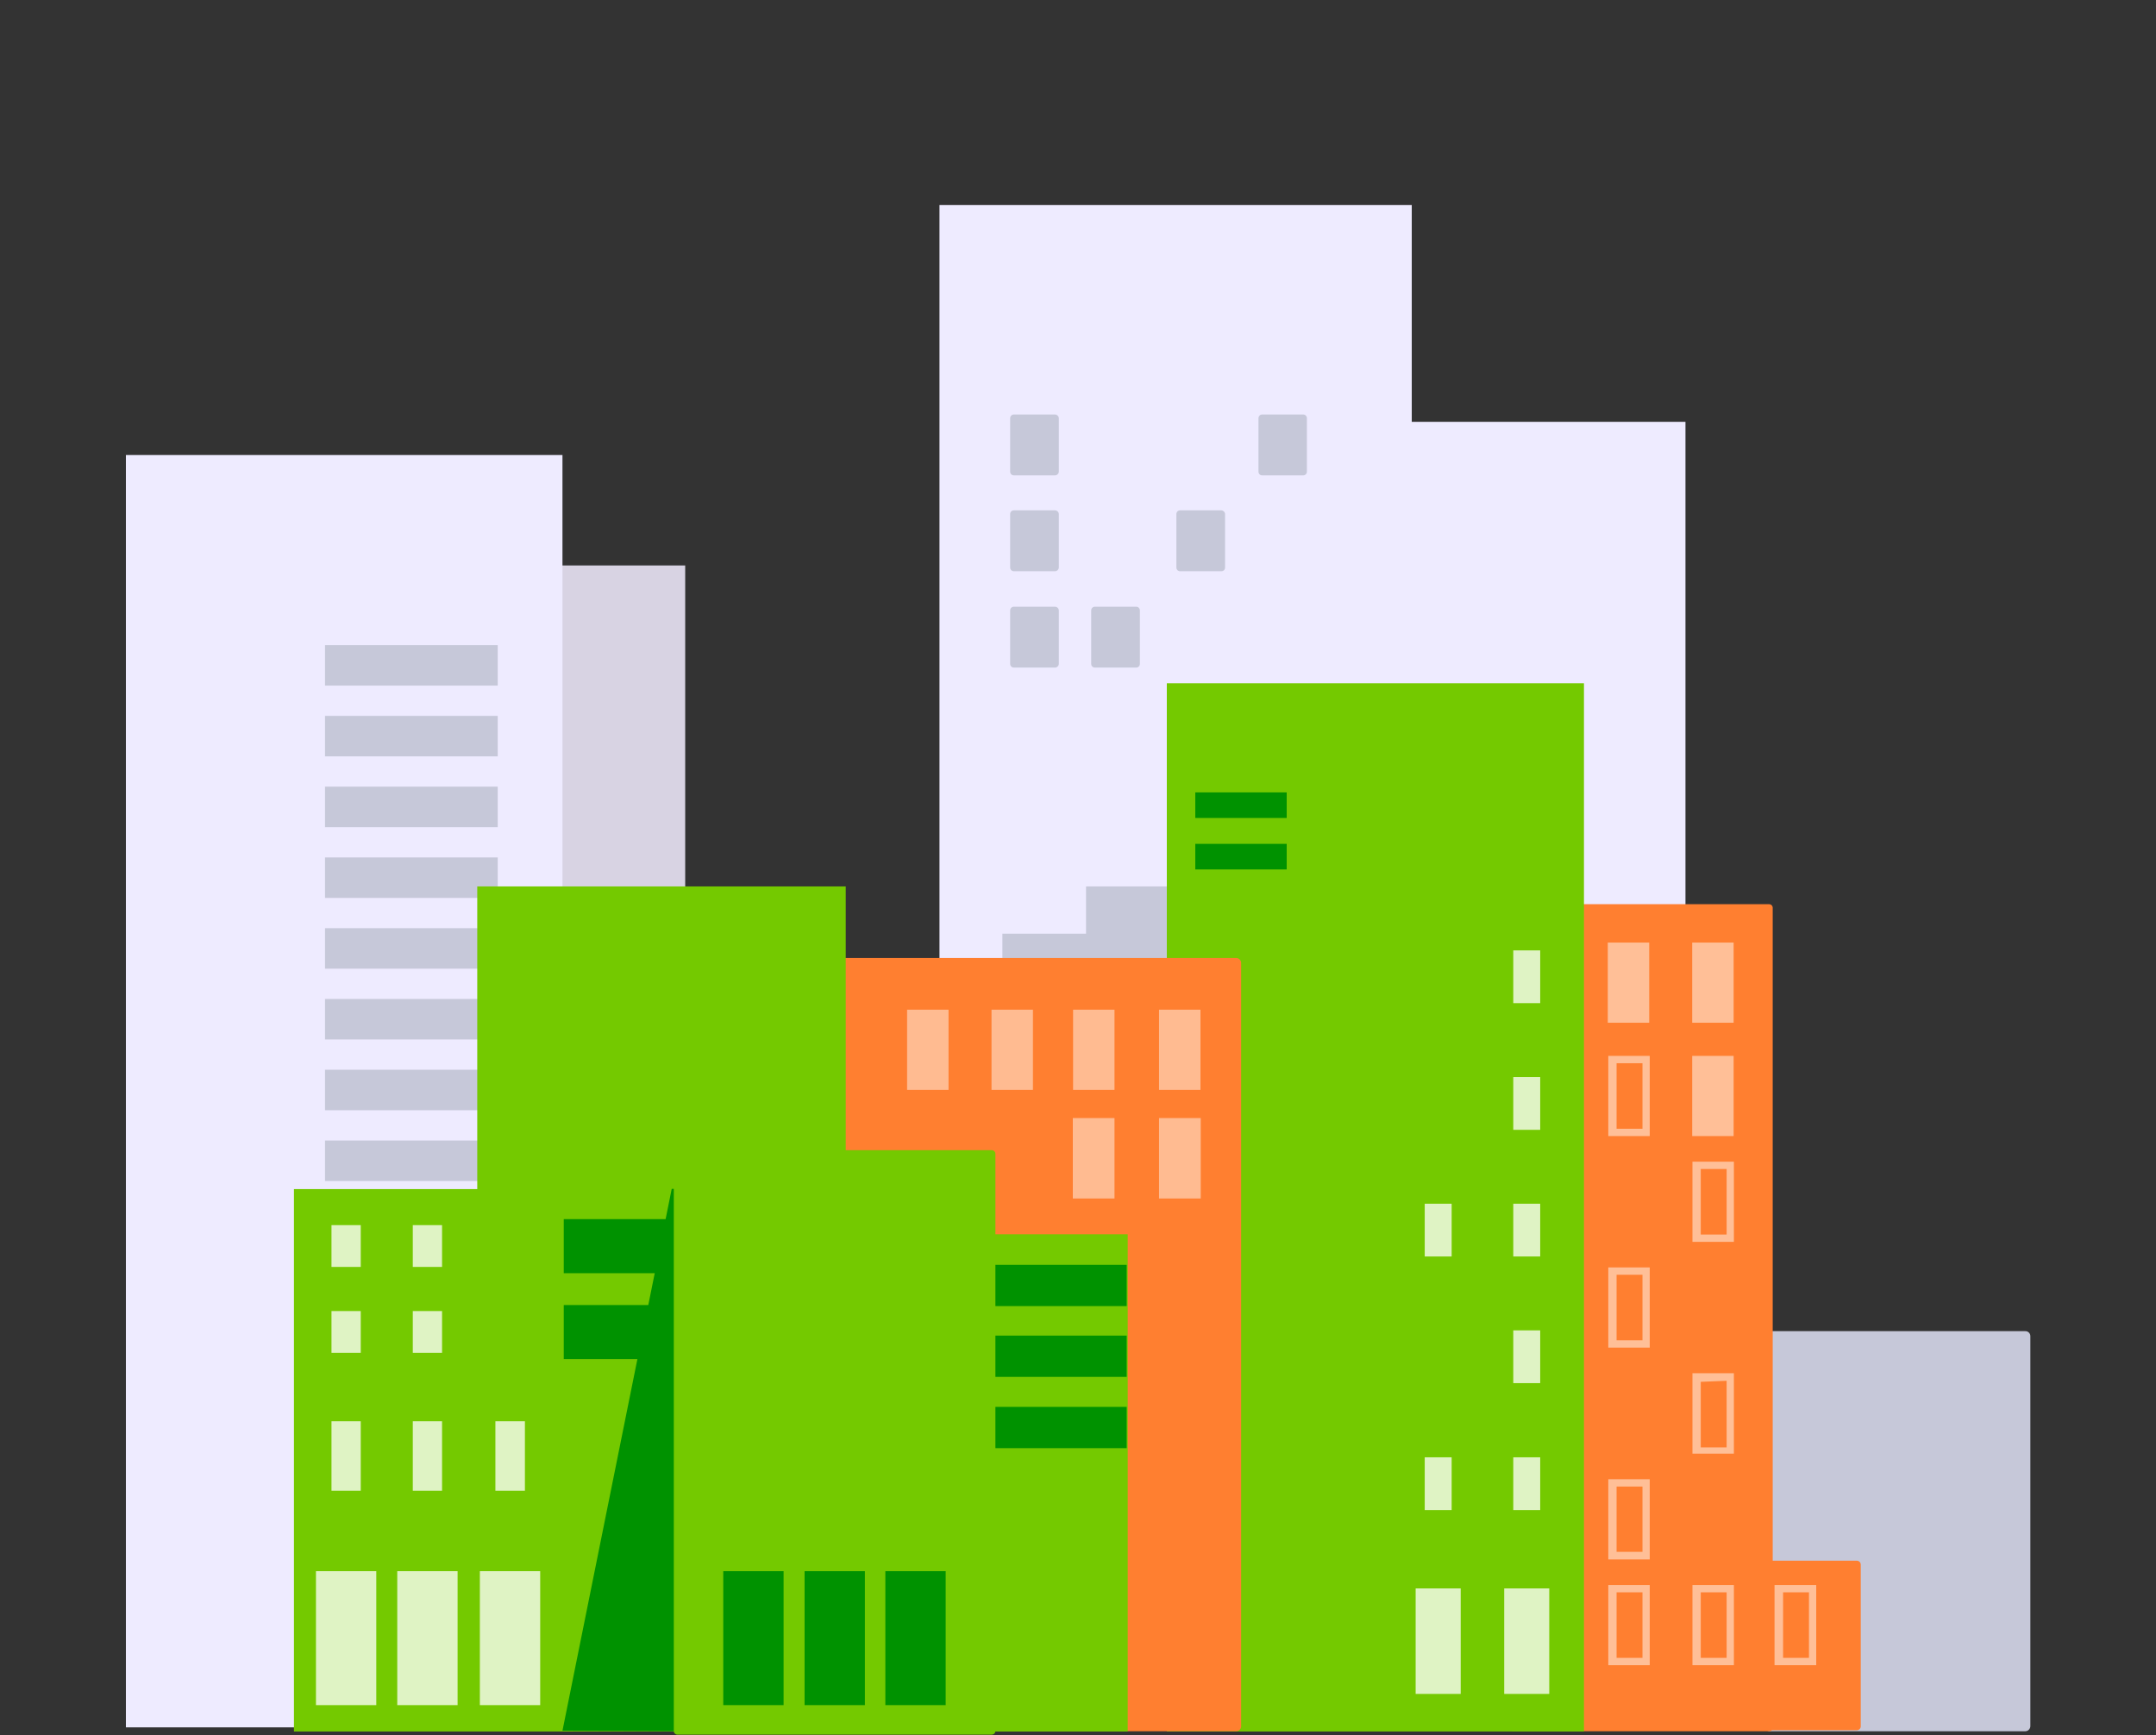 <svg width="164" height="132" viewBox="0 0 164 132" fill="none" xmlns="http://www.w3.org/2000/svg">
<rect x="0" y="0" width="164" height="132" fill="#333333" stroke="none"/>
<g clip-path="url(#clip0_1083_39133)">
<g clip-path="url(#clip1_1083_39133)">
<path d="M128.208 32.09H106.975V89.246H128.208V32.09Z" fill="#EEEBFF"/>
<path d="M71.718 124.788H107.093L107.093 15.878H71.718L71.718 124.788Z" fill="white"/>
<path d="M71.462 15.6H107.388V125.066H71.462V15.6Z" fill="#EEEBFF"/>
<path d="M95.728 35.884V31.811C95.728 31.775 95.736 31.739 95.749 31.705C95.763 31.671 95.784 31.64 95.809 31.615C95.835 31.589 95.865 31.568 95.899 31.554C95.932 31.54 95.968 31.533 96.004 31.533H99.136C99.209 31.533 99.279 31.562 99.331 31.615C99.383 31.667 99.412 31.738 99.412 31.811V35.884C99.412 35.958 99.383 36.029 99.331 36.081C99.279 36.133 99.209 36.162 99.136 36.162H96.004C95.968 36.162 95.932 36.155 95.899 36.141C95.865 36.127 95.835 36.106 95.809 36.081C95.784 36.055 95.763 36.024 95.749 35.99C95.736 35.957 95.728 35.921 95.728 35.884V35.884Z" fill="#C6C8D9"/>
<path d="M76.84 35.884V31.811C76.84 31.738 76.869 31.667 76.92 31.615C76.972 31.562 77.042 31.533 77.115 31.533H80.247C80.322 31.533 80.394 31.562 80.449 31.613C80.504 31.665 80.537 31.736 80.542 31.811V35.884C80.537 35.96 80.504 36.03 80.449 36.082C80.394 36.134 80.322 36.162 80.247 36.162H77.115C77.042 36.162 76.972 36.133 76.92 36.081C76.869 36.029 76.84 35.958 76.84 35.884Z" fill="#C6C8D9"/>
<path d="M89.484 43.175V39.102C89.484 39.029 89.514 38.958 89.565 38.906C89.617 38.854 89.687 38.824 89.76 38.824H92.912C92.983 38.829 93.051 38.86 93.102 38.911C93.152 38.962 93.183 39.03 93.187 39.102V43.175C93.187 43.249 93.158 43.32 93.107 43.372C93.055 43.424 92.985 43.453 92.912 43.453H89.76C89.687 43.453 89.617 43.424 89.565 43.372C89.514 43.32 89.484 43.249 89.484 43.175Z" fill="#C6C8D9"/>
<path d="M76.84 43.175V39.102C76.84 39.029 76.869 38.958 76.92 38.906C76.972 38.854 77.042 38.824 77.115 38.824H80.247C80.322 38.824 80.394 38.853 80.449 38.904C80.504 38.956 80.537 39.027 80.542 39.102V43.175C80.537 43.251 80.504 43.322 80.449 43.373C80.394 43.425 80.322 43.453 80.247 43.453H77.115C77.042 43.453 76.972 43.424 76.92 43.372C76.869 43.32 76.84 43.249 76.84 43.175Z" fill="#C6C8D9"/>
<path d="M83.004 50.506V46.433C83.004 46.36 83.033 46.289 83.085 46.237C83.137 46.185 83.207 46.155 83.28 46.155H86.431C86.504 46.155 86.575 46.185 86.626 46.237C86.678 46.289 86.707 46.36 86.707 46.433V50.506C86.707 50.58 86.678 50.651 86.626 50.703C86.575 50.755 86.504 50.784 86.431 50.784H83.28C83.207 50.784 83.137 50.755 83.085 50.703C83.033 50.651 83.004 50.58 83.004 50.506Z" fill="#C6C8D9"/>
<path d="M76.84 50.506V46.433C76.84 46.36 76.869 46.289 76.92 46.237C76.972 46.185 77.042 46.155 77.115 46.155H80.247C80.322 46.155 80.394 46.184 80.449 46.235C80.504 46.287 80.537 46.358 80.542 46.433V50.506C80.537 50.582 80.504 50.652 80.449 50.704C80.394 50.756 80.322 50.784 80.247 50.784H77.115C77.042 50.784 76.972 50.755 76.92 50.703C76.869 50.651 76.84 50.58 76.84 50.506Z" fill="#C6C8D9"/>
<path d="M89.484 79.333V75.26C89.484 75.186 89.514 75.116 89.565 75.064C89.617 75.011 89.687 74.982 89.76 74.982H92.912C92.985 74.982 93.055 75.011 93.107 75.064C93.158 75.116 93.187 75.186 93.187 75.26V79.333C93.187 79.407 93.158 79.478 93.107 79.53C93.055 79.582 92.985 79.611 92.912 79.611H89.76C89.687 79.611 89.617 79.582 89.565 79.53C89.514 79.478 89.484 79.407 89.484 79.333ZM92.636 75.538H90.036V79.055H92.636V75.538Z" fill="#C6C8D9"/>
<path d="M76.84 79.333V75.26C76.84 75.186 76.869 75.116 76.92 75.064C76.972 75.011 77.042 74.982 77.115 74.982H80.247C80.322 74.982 80.394 75.011 80.449 75.062C80.504 75.114 80.537 75.185 80.542 75.26V79.333C80.537 79.409 80.504 79.479 80.449 79.531C80.394 79.583 80.322 79.611 80.247 79.611H77.115C77.042 79.611 76.972 79.582 76.92 79.53C76.869 79.478 76.84 79.407 76.84 79.333ZM79.971 75.538H77.391V79.055H79.971V75.538Z" fill="#C6C8D9"/>
<path d="M83.004 85.949V81.975C83.004 81.9 83.033 81.826 83.084 81.771C83.135 81.716 83.205 81.682 83.28 81.677H86.431C86.506 81.682 86.577 81.716 86.628 81.771C86.679 81.826 86.707 81.9 86.707 81.975V85.949C86.707 86.022 86.678 86.093 86.626 86.145C86.575 86.197 86.504 86.227 86.431 86.227H83.28C83.207 86.227 83.137 86.197 83.085 86.145C83.033 86.093 83.004 86.022 83.004 85.949ZM86.156 82.174H83.576V85.671H86.175L86.156 82.174Z" fill="#C6C8D9"/>
<path d="M76.84 85.949V81.975C76.839 81.9 76.868 81.826 76.919 81.771C76.97 81.716 77.04 81.682 77.115 81.677H80.247C80.326 81.677 80.4 81.709 80.456 81.764C80.511 81.82 80.542 81.896 80.542 81.975V85.949C80.537 86.024 80.504 86.095 80.449 86.147C80.394 86.198 80.322 86.227 80.247 86.227H77.115C77.042 86.227 76.972 86.197 76.92 86.145C76.869 86.093 76.84 86.022 76.84 85.949ZM79.971 82.174H77.391V85.671H79.971V82.174Z" fill="#C6C8D9"/>
<path d="M83.004 111.815V106.253C83.004 106.179 83.033 106.108 83.085 106.056C83.137 106.004 83.207 105.974 83.28 105.974H86.431C86.504 105.974 86.575 106.004 86.626 106.056C86.678 106.108 86.707 106.179 86.707 106.253V111.815C86.707 111.889 86.678 111.96 86.626 112.012C86.575 112.064 86.504 112.093 86.431 112.093H83.28C83.207 112.093 83.137 112.064 83.085 112.012C83.033 111.96 83.004 111.889 83.004 111.815ZM86.156 106.531H83.576V111.537H86.175L86.156 106.531Z" fill="#C6C8D9"/>
<path d="M76.84 111.815V106.253C76.84 106.179 76.869 106.108 76.92 106.056C76.972 106.004 77.042 105.974 77.115 105.974H80.247C80.322 105.974 80.394 106.003 80.449 106.055C80.504 106.106 80.537 106.177 80.542 106.253V111.815C80.537 111.891 80.504 111.962 80.449 112.013C80.394 112.065 80.322 112.094 80.247 112.093H77.115C77.042 112.093 76.972 112.064 76.92 112.012C76.869 111.96 76.84 111.889 76.84 111.815ZM79.971 106.531H77.391V111.537H79.971V106.531Z" fill="#C6C8D9"/>
<path d="M89.484 120.815V115.252C89.484 115.178 89.514 115.108 89.565 115.056C89.617 115.003 89.687 114.974 89.76 114.974H92.912C92.983 114.979 93.051 115.01 93.102 115.061C93.152 115.112 93.183 115.18 93.187 115.252V120.815C93.187 120.889 93.158 120.959 93.107 121.012C93.055 121.064 92.985 121.093 92.912 121.093H89.76C89.687 121.093 89.617 121.064 89.565 121.012C89.514 120.959 89.484 120.889 89.484 120.815ZM92.636 115.53H90.036V120.537H92.636V115.53Z" fill="#C6C8D9"/>
<path d="M83.004 120.815V115.252C83.004 115.178 83.033 115.108 83.085 115.056C83.137 115.003 83.207 114.974 83.28 114.974H86.431C86.504 114.974 86.575 115.003 86.626 115.056C86.678 115.108 86.707 115.178 86.707 115.252V120.815C86.707 120.889 86.678 120.959 86.626 121.012C86.575 121.064 86.504 121.093 86.431 121.093H83.28C83.207 121.093 83.137 121.064 83.085 121.012C83.033 120.959 83.004 120.889 83.004 120.815ZM86.156 115.53H83.576V120.537H86.175L86.156 115.53Z" fill="#C6C8D9"/>
<path d="M76.84 120.815V115.252C76.84 115.178 76.869 115.108 76.92 115.056C76.972 115.003 77.042 114.974 77.115 114.974H80.247C80.322 114.974 80.394 115.003 80.449 115.054C80.504 115.106 80.537 115.177 80.542 115.252V120.815C80.537 120.891 80.504 120.961 80.449 121.013C80.394 121.065 80.322 121.093 80.247 121.093H77.115C77.042 121.093 76.972 121.064 76.92 121.012C76.869 120.959 76.84 120.889 76.84 120.815ZM79.971 115.53H77.391V120.537H79.971V115.53Z" fill="#C6C8D9"/>
<path d="M154.049 131.702H134.609C134.558 131.702 134.508 131.692 134.461 131.671C134.414 131.651 134.372 131.622 134.337 131.584C134.302 131.547 134.275 131.503 134.257 131.455C134.24 131.407 134.232 131.356 134.235 131.305V101.643C134.232 101.593 134.239 101.543 134.257 101.496C134.275 101.449 134.303 101.406 134.338 101.37C134.373 101.334 134.416 101.307 134.462 101.289C134.509 101.271 134.559 101.263 134.609 101.266H154.049C154.1 101.263 154.151 101.271 154.198 101.289C154.246 101.307 154.29 101.334 154.327 101.369C154.364 101.405 154.393 101.447 154.413 101.494C154.433 101.541 154.443 101.592 154.443 101.643V131.305C154.443 131.41 154.401 131.511 154.328 131.586C154.254 131.66 154.154 131.702 154.049 131.702Z" fill="#C6C8D9"/>
<path d="M88.992 71.029H76.249V73.651H88.992V71.029Z" fill="#C6C8D9"/>
<path d="M92.144 67.433H82.611V73.651H92.144V67.433Z" fill="#C6C8D9"/>
<path d="M134.609 118.967V69.082H115.129V131.424H134.609V131.285H141.286V118.967H134.609Z" fill="white"/>
<path d="M134.609 131.702H115.09C115.015 131.697 114.945 131.663 114.894 131.608C114.843 131.553 114.814 131.48 114.814 131.404V69.062C114.814 68.988 114.843 68.917 114.895 68.865C114.947 68.813 115.017 68.784 115.09 68.784H134.57C134.643 68.784 134.713 68.813 134.765 68.865C134.816 68.917 134.845 68.988 134.845 69.062V118.729H141.247C141.325 118.729 141.4 118.76 141.456 118.816C141.511 118.872 141.542 118.948 141.542 119.027V131.344C141.537 131.42 141.504 131.491 141.449 131.542C141.394 131.594 141.322 131.623 141.247 131.623H134.786C134.739 131.67 134.676 131.698 134.609 131.702V131.702Z" fill="#FF7F30"/>
<path d="M125.45 71.704H122.299V77.803H125.45V71.704Z" fill="#FFBF97"/>
<path d="M131.871 71.704H128.72V77.803H131.871V71.704Z" fill="#FFBF97"/>
<path d="M124.938 80.883V85.869H122.968V80.883H124.938ZM125.49 80.326H122.338V86.425H125.49V80.306V80.326Z" fill="#FFBF97"/>
<path d="M131.871 80.326H128.72V86.425H131.871V80.326Z" fill="#FFBF97"/>
<path d="M131.339 88.929V93.915H129.37V88.929H131.339ZM131.891 88.372H128.739V94.472H131.891V88.372Z" fill="#FFBF97"/>
<path d="M124.938 96.975V101.961H122.968V96.975H124.938ZM125.49 96.418H122.338V102.518H125.49V96.418Z" fill="#FFBF97"/>
<path d="M131.339 105.041V110.107H129.37V105.12L131.339 105.041ZM131.891 104.465H128.739V110.583H131.891V104.465Z" fill="#FFBF97"/>
<path d="M124.938 113.087V118.053H122.968V113.087H124.938ZM125.49 112.53H122.338V118.63H125.49V112.53Z" fill="#FFBF97"/>
<path d="M124.938 121.133V126.119H122.968V121.133H124.938ZM125.49 120.577H122.338V126.676H125.49V120.577Z" fill="#FFBF97"/>
<path d="M131.339 121.133V126.119H129.37V121.133H131.339ZM131.891 120.577H128.739V126.676H131.891V120.577Z" fill="#FFBF97"/>
<path d="M137.603 121.133V126.119H135.633V121.133H137.603ZM138.154 120.577H134.983V126.676H138.154V120.577Z" fill="#FFBF97"/>
<path d="M120.487 51.976H88.756V131.722H120.487V51.976Z" fill="#74C900"/>
<path d="M97.875 60.281H90.922V62.227H97.875V60.281Z" fill="#009200"/>
<path d="M97.875 64.194H90.922V66.141H97.875V64.194Z" fill="#009200"/>
<path d="M111.111 120.835H107.684V128.861H111.111V120.835Z" fill="#DFF3C4"/>
<path d="M117.847 120.835H114.42V128.861H117.847V120.835Z" fill="#DFF3C4"/>
<path d="M110.422 110.862H108.374V114.875H110.422V110.862Z" fill="#DFF3C4"/>
<path d="M117.158 110.862H115.11V114.875H117.158V110.862Z" fill="#DFF3C4"/>
<path d="M117.158 101.206H115.11V105.219H117.158V101.206Z" fill="#DFF3C4"/>
<path d="M110.422 91.571H108.374V95.584H110.422V91.571Z" fill="#DFF3C4"/>
<path d="M117.158 91.571H115.11V95.584H117.158V91.571Z" fill="#DFF3C4"/>
<path d="M117.158 81.936H115.11V85.949H117.158V81.936Z" fill="#DFF3C4"/>
<path d="M117.158 72.3H115.11V76.313H117.158V72.3Z" fill="#DFF3C4"/>
<path d="M94.015 73.273H42.785V131.325H94.015V73.273Z" fill="white"/>
<path d="M94.035 131.702H42.824C42.72 131.702 42.62 131.66 42.546 131.586C42.472 131.511 42.43 131.41 42.43 131.305V73.254C42.435 73.152 42.479 73.056 42.552 72.986C42.626 72.915 42.723 72.876 42.824 72.876H94.035C94.134 72.876 94.229 72.916 94.299 72.987C94.37 73.058 94.409 73.154 94.409 73.254V131.305C94.412 131.356 94.404 131.407 94.386 131.455C94.369 131.503 94.341 131.547 94.306 131.584C94.272 131.622 94.229 131.651 94.183 131.671C94.136 131.692 94.086 131.702 94.035 131.702V131.702Z" fill="#FF7F30"/>
<path d="M72.152 76.81H69V82.909H72.152V76.81Z" fill="#FFBB91"/>
<path d="M78.573 76.81H75.422V82.909H78.573V76.81Z" fill="#FFBB91"/>
<path d="M84.777 76.81H81.626V82.909H84.777V76.81Z" fill="#FFBB91"/>
<path d="M91.316 76.81H88.165V82.909H91.316V76.81Z" fill="#FFBB91"/>
<path d="M84.797 85.055H81.606V91.174H84.777V85.055H84.797Z" fill="#FFBB91"/>
<path d="M91.336 85.055H88.165V91.174H91.336V85.055Z" fill="#FFBB91"/>
<path d="M52.121 43.016H42.548V83.922H52.121V43.016Z" fill="#D8D3E3"/>
<path d="M42.785 34.613H9.577V131.404H42.785V34.613Z" fill="#EEEBFF"/>
<path d="M37.861 92.147H24.723V95.226H37.861V92.147Z" fill="#C6C8D9"/>
<path d="M37.861 86.763H24.723V89.843H37.861V86.763Z" fill="#C6C8D9"/>
<path d="M37.861 81.379H24.723V84.459H37.861V81.379Z" fill="#C6C8D9"/>
<path d="M37.861 75.995H24.723V79.075H37.861V75.995Z" fill="#C6C8D9"/>
<path d="M37.861 70.611H24.723V73.691H37.861V70.611Z" fill="#C6C8D9"/>
<path d="M37.861 65.227H24.723V68.307H37.861V65.227Z" fill="#C6C8D9"/>
<path d="M37.861 59.843H24.723V62.923H37.861V59.843Z" fill="#C6C8D9"/>
<path d="M37.861 54.46H24.723V57.539H37.861V54.46Z" fill="#C6C8D9"/>
<path d="M37.861 49.076H24.723V52.155H37.861V49.076Z" fill="#C6C8D9"/>
<path d="M64.332 67.433H36.304V121.431H64.332V67.433Z" fill="#74C900"/>
<path d="M94.566 56.367H90.922V58.314H94.566V56.367Z" fill="#74C900"/>
<path d="M94.566 68.108H90.922V70.055H94.566V68.108Z" fill="#74C900"/>
<path d="M85.782 93.895H74.121V131.722H85.782V93.895Z" fill="#74C900"/>
<path d="M85.703 96.22H75.422V99.359H85.703V96.22Z" fill="#009200"/>
<path d="M85.703 101.604H75.422V104.743H85.703V101.604Z" fill="#009200"/>
<path d="M85.703 107.027H75.422V110.166H85.703V107.027Z" fill="#009200"/>
<path d="M49.797 96.856H51.53V92.743H50.624L49.797 96.856Z" fill="#208FF6"/>
<path d="M51.53 90.458H22.36V131.722H51.53V90.458Z" fill="#74C900"/>
<path d="M51.53 99.279H42.883V103.392H51.53V99.279Z" fill="#009200"/>
<path d="M51.53 92.743H42.883V96.856H51.53V92.743Z" fill="#009200"/>
<path d="M51.53 131.702L42.785 131.662L51.096 90.439H51.53V131.702Z" fill="#009200"/>
<path d="M28.623 119.524H24.034V129.715H28.623V119.524Z" fill="#DFF3C4"/>
<path d="M34.808 119.524H30.218V129.715H34.808V119.524Z" fill="#DFF3C4"/>
<path d="M41.091 119.524H36.502V129.715H41.091V119.524Z" fill="#DFF3C4"/>
<path d="M25.215 113.405H27.441V108.12H25.215V113.405Z" fill="#DFF3C4"/>
<path d="M31.4 113.405H33.626V108.12H31.4V113.405Z" fill="#DFF3C4"/>
<path d="M37.683 113.405H39.929V108.12H37.683V113.405Z" fill="#DFF3C4"/>
<path d="M25.215 102.915H27.441V99.736H25.215V102.915Z" fill="#DFF3C4"/>
<path d="M31.4 102.915H33.626V99.736H31.4V102.915Z" fill="#DFF3C4"/>
<path d="M25.215 96.379H27.441V93.2H25.215V96.379Z" fill="#DFF3C4"/>
<path d="M31.4 96.379H33.626V93.2H31.4V96.379Z" fill="#DFF3C4"/>
<path d="M75.421 87.796H51.53V131.722H75.421V87.796Z" fill="white"/>
<path d="M75.441 131.96H51.53C51.494 131.96 51.458 131.953 51.424 131.939C51.391 131.925 51.361 131.905 51.335 131.879C51.309 131.853 51.289 131.822 51.275 131.789C51.261 131.755 51.254 131.719 51.254 131.682V87.776C51.254 87.74 51.261 87.704 51.275 87.67C51.289 87.636 51.309 87.606 51.335 87.58C51.361 87.554 51.391 87.533 51.424 87.519C51.458 87.505 51.494 87.498 51.53 87.498H75.441C75.514 87.498 75.585 87.528 75.636 87.58C75.688 87.632 75.717 87.703 75.717 87.776V131.702C75.712 131.772 75.681 131.838 75.629 131.886C75.578 131.934 75.511 131.96 75.441 131.96Z" fill="#74C900"/>
<path d="M59.349 97.312H55.272V92.227H59.349V97.312ZM56.198 96.379H58.443V93.2H56.198V96.379Z" fill="#74C900"/>
<path d="M65.553 97.312H61.457V92.227H65.553V97.312ZM62.382 96.379H64.628V93.2H62.382V96.379Z" fill="#74C900"/>
<path d="M71.758 114.338H67.661V107.087H71.758V114.338ZM68.587 113.405H70.832V108.12H68.587V113.405Z" fill="#74C900"/>
<path d="M71.758 103.849H67.661V98.802H71.758V103.849ZM68.587 102.915H70.832V99.736H68.587V102.915Z" fill="#74C900"/>
<path d="M58.896 107.564H55.725V113.881H58.896V107.564Z" fill="#74C900"/>
<path d="M58.896 99.279H55.725V103.392H58.896V99.279Z" fill="#74C900"/>
<path d="M59.605 119.524H55.016V129.715H59.605V119.524Z" fill="#009200"/>
<path d="M65.79 119.524H61.201V129.715H65.79V119.524Z" fill="#009200"/>
<path d="M71.935 119.524H67.346V129.715H71.935V119.524Z" fill="#009200"/>
<path d="M42.863 70.591H39.712V76.691H42.863V70.591Z" fill="#74C900"/>
<path d="M42.785 83.922H39.712V86.982H42.785V83.922Z" fill="#74C900"/>
<path d="M49.304 70.591H46.153V76.691H49.304V70.591Z" fill="#74C900"/>
</g>
</g>
<defs>
<clipPath id="clip0_1083_39133">
<rect width="164" height="132" fill="white"/>
</clipPath>
<clipPath id="clip1_1083_39133">
<rect width="144.847" height="116.4" fill="white" transform="translate(9.577 15.6)"/>
</clipPath>
</defs>
</svg>
